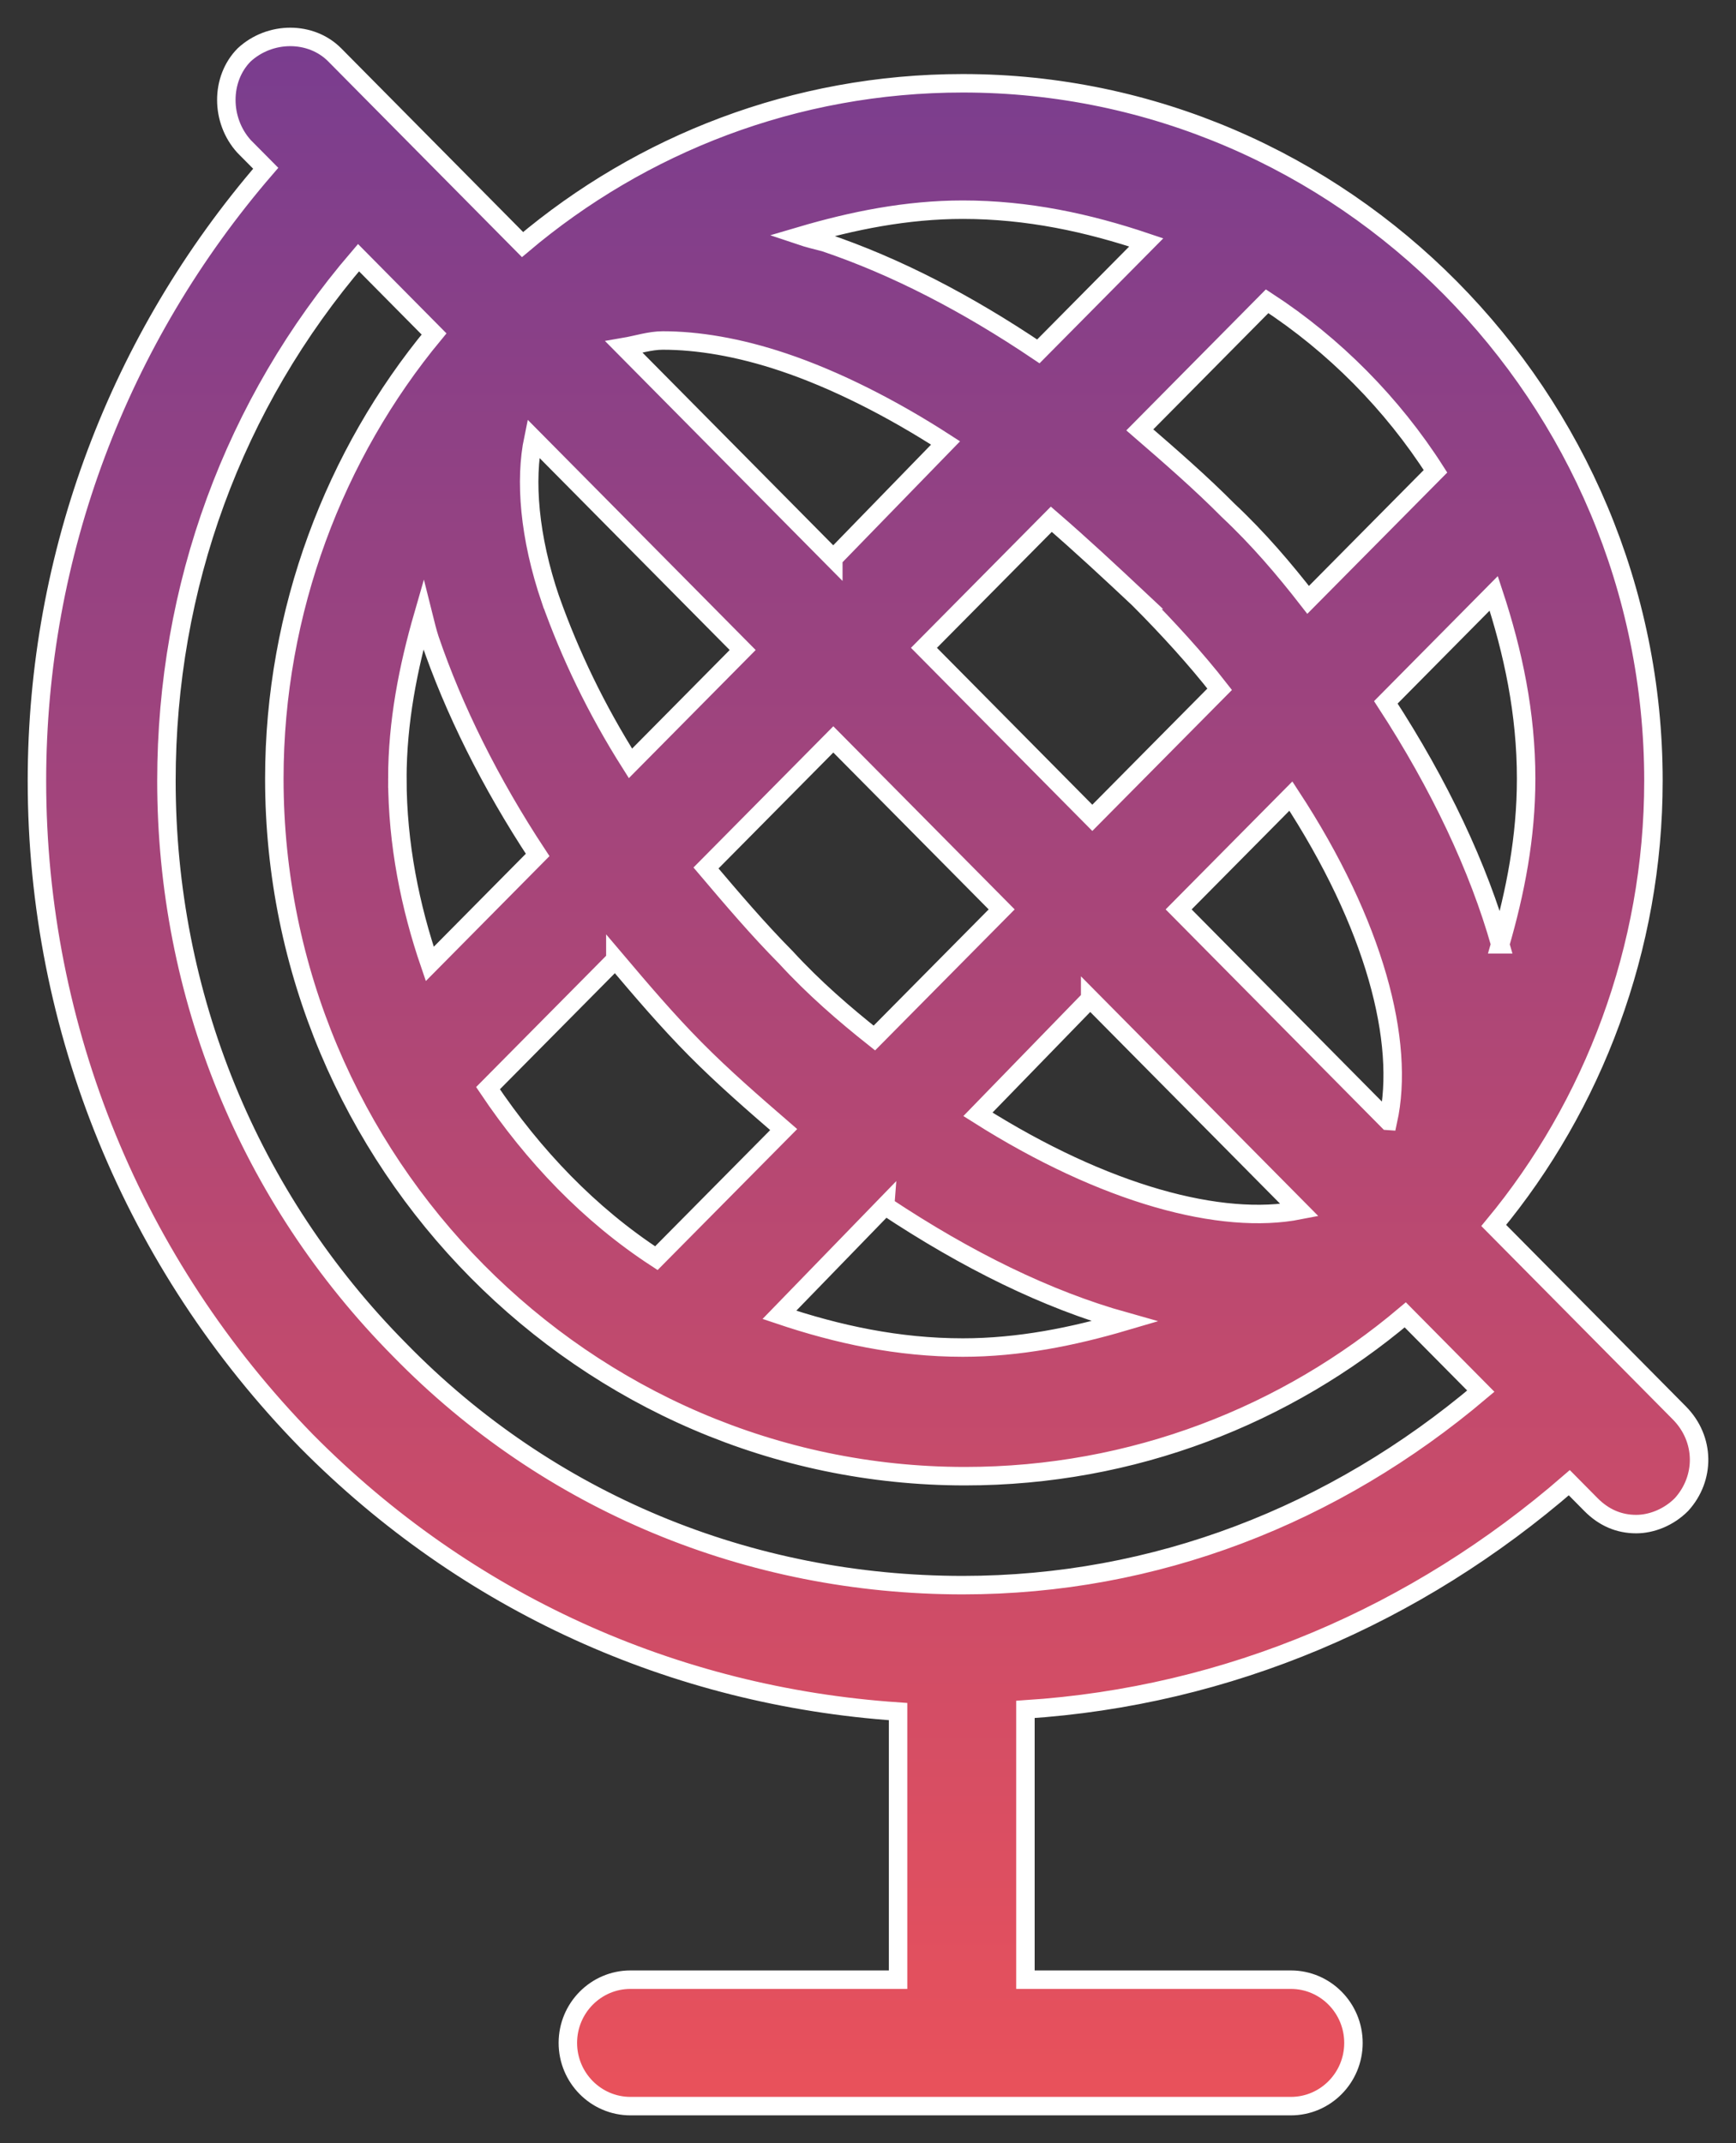 <?xml version="1.0" encoding="UTF-8"?> <svg xmlns="http://www.w3.org/2000/svg" width="47" height="58" viewBox="0 0 47 58"><rect x="0" y="0" width="47" height="58" fill="#333333" stroke="none"/><defs><linearGradient id="prefix__a" x1="50%" x2="50%" y1="0%" y2="99.921%"><stop offset="0%" stop-color="#793D8F"></stop><stop offset="99.921%" stop-color="#E9515B"></stop></linearGradient></defs><path fill="url(#prefix__a)" fill-rule="evenodd" stroke="#FFF" stroke-width=".5" d="M1421.467 1568.24l-5.026-5.074c2.688-3.244 4.324-7.492 4.324-12.034 0-10.383-8.414-18.878-18.698-18.878-4.557 0-8.706 1.651-11.92 4.365l-5.083-5.132c-.643-.65-1.753-.65-2.455 0-.642.649-.642 1.77 0 2.477l.585.59c-3.974 4.602-6.194 10.442-6.194 16.578 0 6.725 2.63 13.096 7.304 17.875 4.324 4.365 9.933 6.902 16.01 7.315v7.256h-7.245c-.935 0-1.695.767-1.695 1.711 0 .944.76 1.711 1.695 1.711h17.88c.935 0 1.694-.767 1.694-1.71 0-.945-.76-1.712-1.694-1.712h-7.187v-7.315c5.492-.354 10.576-2.537 14.725-6.135l.584.59c.35.354.76.53 1.227.53.409 0 .876-.176 1.227-.53.643-.708.643-1.77-.058-2.478zm-34.709-17.167c0-1.534.292-3.009.701-4.425.059.236.117.472.176.65.642 1.887 1.636 3.893 2.921 5.84l-2.921 2.95c-.526-1.535-.877-3.245-.877-5.015zm20.1-4.838c.76.767 1.52 1.593 2.163 2.419l-3.448 3.48-4.558-4.601 3.448-3.48c.818.707 1.578 1.415 2.396 2.182zm-9.582 9.675c-.76-.767-1.461-1.593-2.162-2.419l3.447-3.48 4.558 4.601-3.447 3.481c-.819-.649-1.637-1.357-2.396-2.183zm-6.37-9.675c-.584-1.71-.7-3.244-.467-4.365l5.668 5.722-3.038 3.068c-.935-1.475-1.636-2.95-2.162-4.425zm14.609 10.796l5.668 5.722c-2.104.413-5.26-.412-8.707-2.595l3.039-3.127zm8.063 3.304l-5.668-5.723 3.039-3.067c2.279 3.48 3.097 6.666 2.63 8.79zm-15.017-15.22l-5.668-5.723c.351-.06.702-.177 1.052-.177.935 0 2.045.177 3.272.59 1.403.472 2.922 1.239 4.383 2.183l-3.039 3.126zm-5.901 10.854c.7.826 1.402 1.652 2.162 2.419.76.767 1.577 1.475 2.395 2.183l-3.447 3.48c-1.811-1.18-3.33-2.772-4.558-4.601l3.448-3.48zm7.304 6.667c2.22 1.474 4.382 2.536 6.486 3.126-1.403.413-2.864.708-4.383.708-1.753 0-3.389-.354-4.966-.885l2.863-2.95zm16.653-7.08c-.585-2.065-1.636-4.306-3.097-6.548l2.921-2.95c.526 1.593.877 3.245.877 5.015 0 1.593-.292 3.067-.701 4.483zm-1.753-12.801l-3.448 3.48c-.642-.826-1.344-1.652-2.162-2.419-.76-.766-1.577-1.474-2.395-2.182l3.447-3.481c1.811 1.18 3.39 2.773 4.558 4.602zm-7.83-6.195l-2.922 2.95c-1.928-1.298-3.856-2.3-5.784-2.95-.234-.059-.468-.118-.643-.177 1.402-.413 2.863-.708 4.382-.708 1.753 0 3.39.354 4.967.885zm-4.967 36.34c-5.785 0-11.219-2.241-15.25-6.37-4.09-4.13-6.311-9.617-6.311-15.398 0-5.25 1.811-10.206 5.2-14.159l2.045 2.065c-2.687 3.245-4.324 7.492-4.324 12.035 0 10.383 8.415 18.878 18.699 18.878 4.557 0 8.706-1.652 11.92-4.366l2.045 2.065c-3.974 3.363-8.823 5.25-14.024 5.25z" transform="translate(-1376 -1530)"></path></svg> 